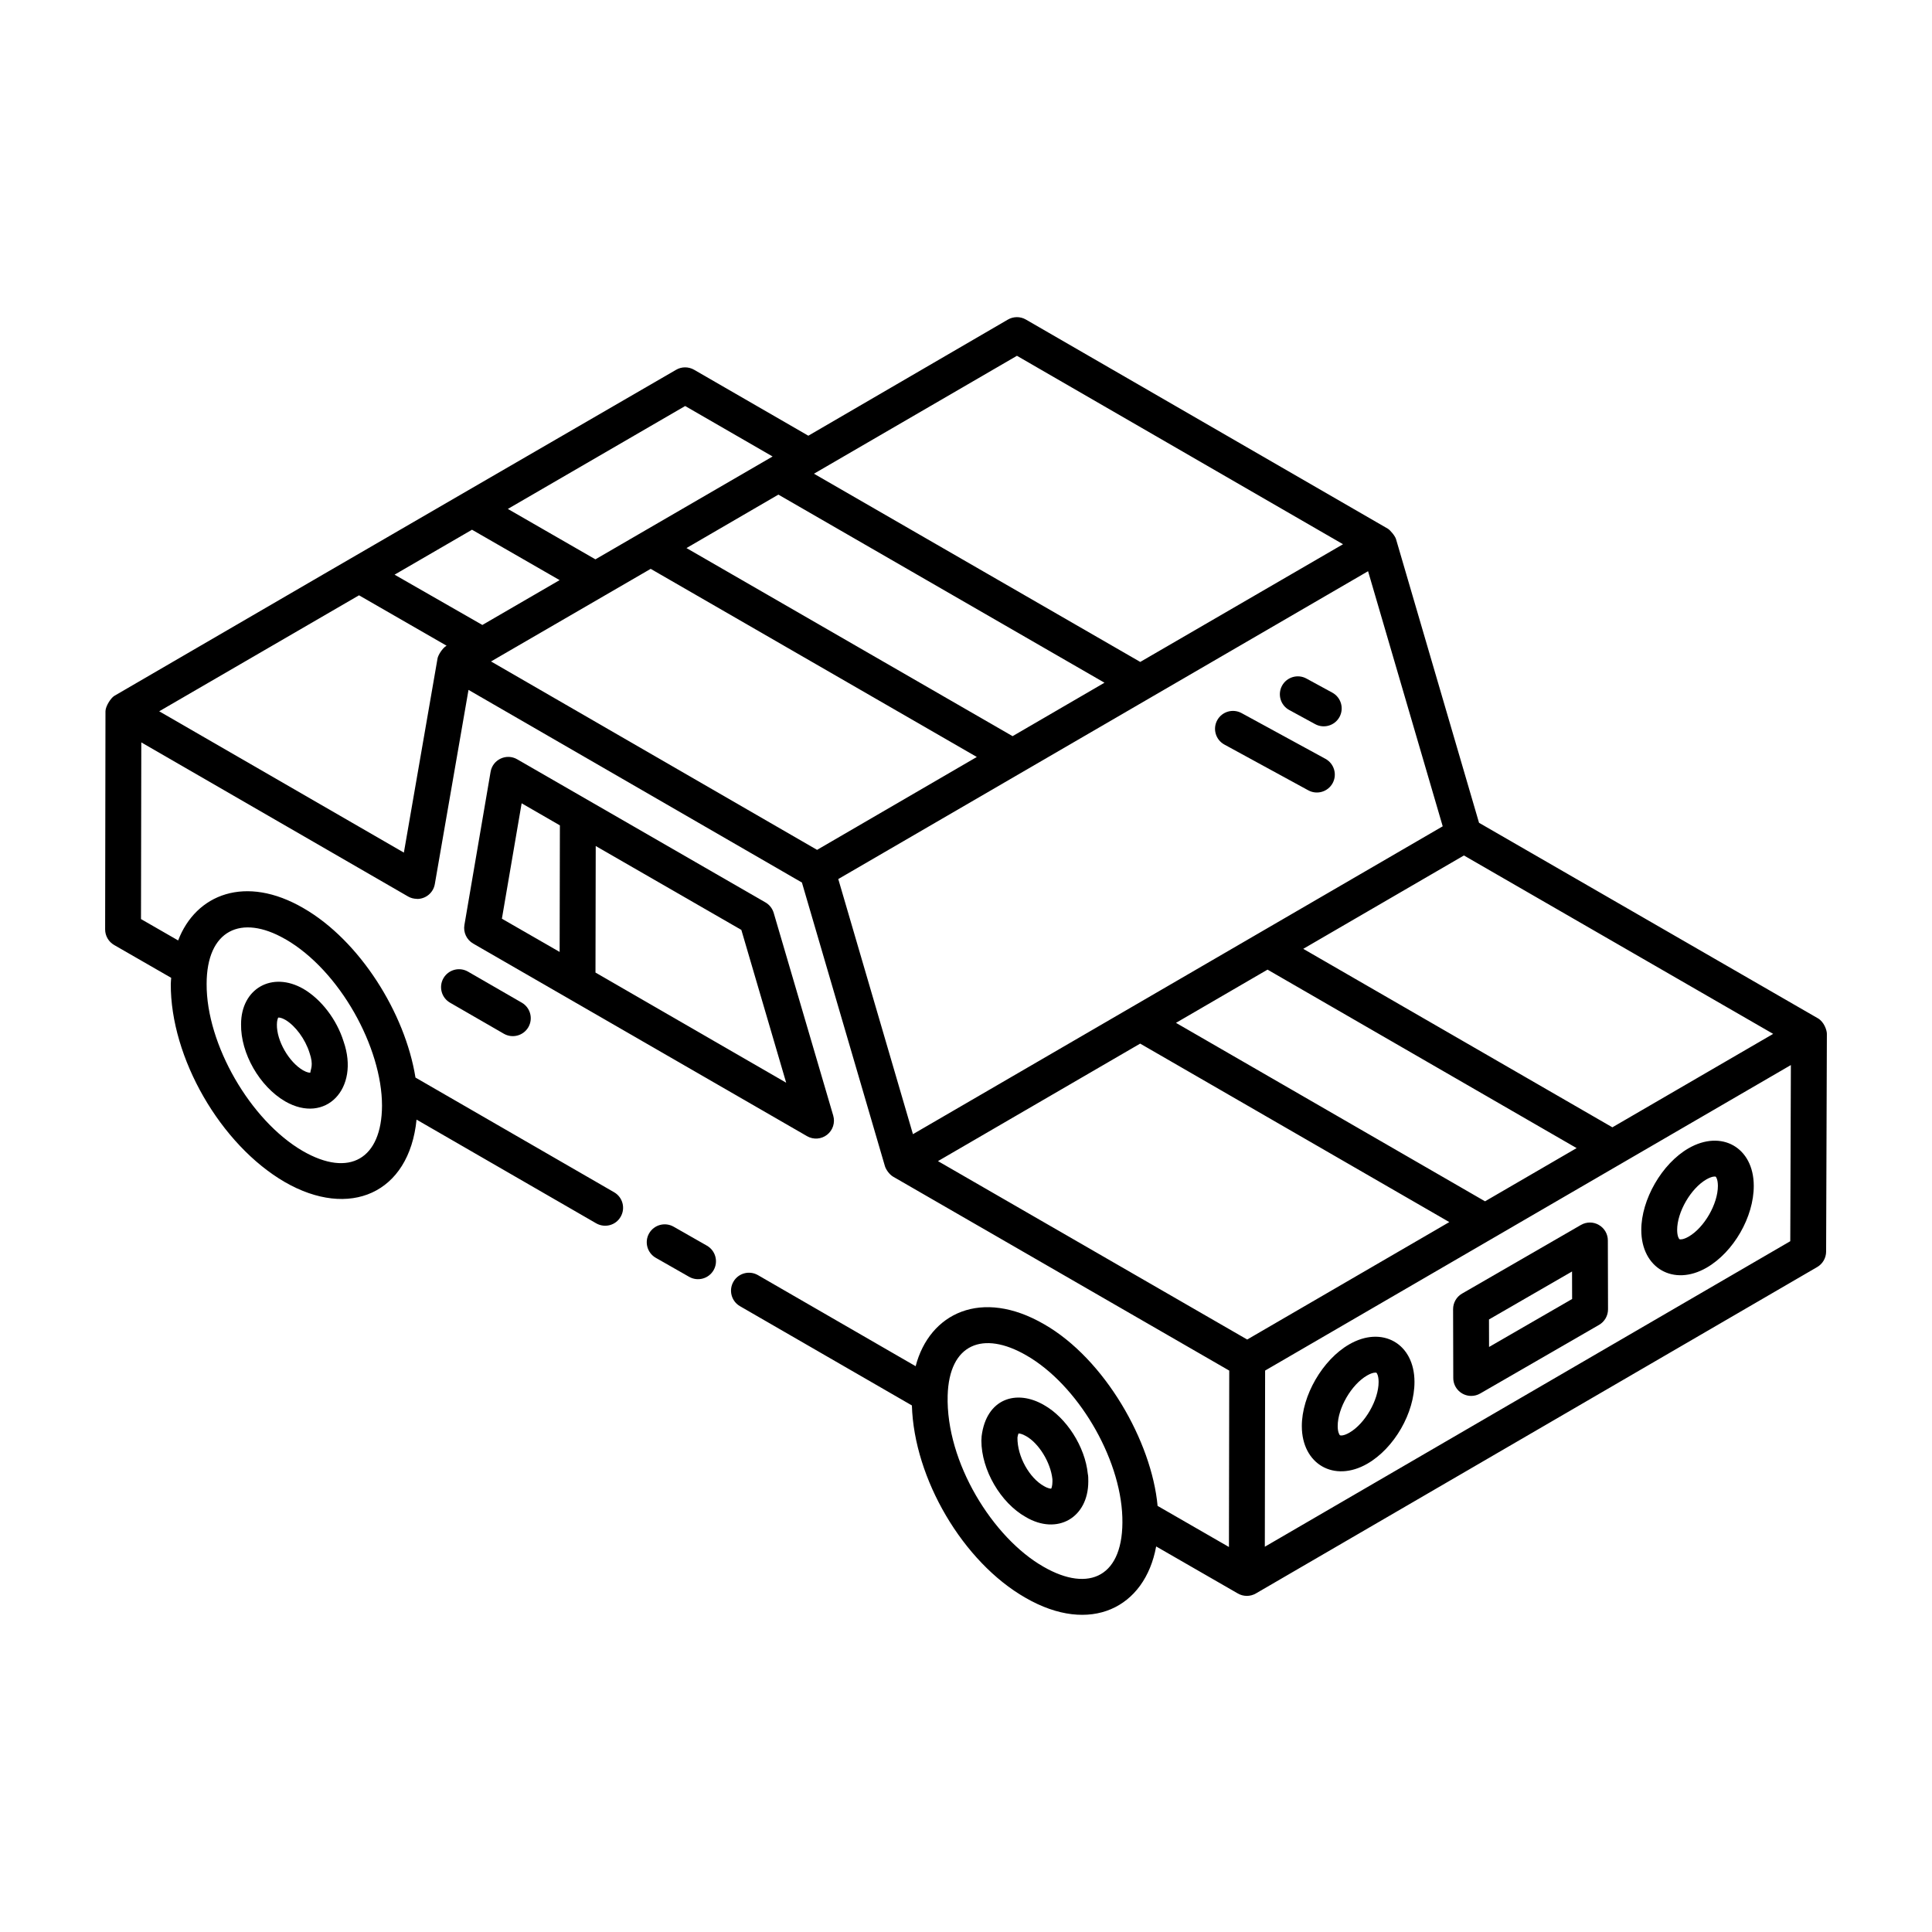 <?xml version="1.0" encoding="UTF-8"?>
<!-- Uploaded to: SVG Repo, www.svgrepo.com, Generator: SVG Repo Mixer Tools -->
<svg fill="#000000" width="800px" height="800px" version="1.1" viewBox="144 144 512 512" xmlns="http://www.w3.org/2000/svg">
 <g>
  <path d="m625.76 413.86-89.801-51.809-21.996-75.164c-0.258-0.887-1.566-2.426-2.18-2.781l-95.914-55.422c-1.477-0.855-3.305-0.84-4.762 0.004l-52.891 30.781-30.277-17.48c-1.477-0.848-3.305-0.848-4.762 0.008-42.871 24.879-57.844 33.445-148.86 86.402-0.949 0.555-2.367 2.785-2.367 4.102l-0.09 57.801c0 1.703 0.91 3.281 2.387 4.133l15.117 8.699c-0.023 0.547-0.105 1.039-0.105 1.602-0.113 19.555 13.164 42.629 30.227 52.527 17.098 9.852 32.941 3.059 34.902-16.555l47.605 27.488c2.285 1.305 5.188 0.543 6.488-1.742 1.316-2.273 0.539-5.18-1.734-6.492l-52.645-30.398c-2.746-17.105-14.766-36.289-29.668-44.883-15.348-8.941-28.527-3.742-33.223 8.547l-9.848-5.664 0.082-46.82 70.727 40.852c0.707 0.406 1.488 0.594 2.281 0.609 0.031 0 0.062 0.027 0.098 0.027 2.254 0 4.281-1.609 4.68-3.941l8.926-51.461c1.328 0.766 86.848 50.176 88.359 51.051l22 75.176c0.246 0.84 1.141 2.176 2.18 2.781l89.066 51.387c0 1-0.086 49.832-0.078 46.746l-18.91-10.891c-1.555-17.004-13.973-38.922-30.059-48.133-16.594-9.625-30.387-2.977-34.059 11.113l-41.801-24.141c-2.266-1.301-5.18-0.535-6.488 1.742-1.316 2.273-0.539 5.18 1.734 6.492l45.559 26.305c0.566 19.375 13.512 41.508 30.117 50.98 17.191 9.914 31.645 2.641 34.617-13.613 0.449 0.258-3.613-2.078 21.656 12.469 1.461 0.84 3.269 0.852 4.754 0 1.031-0.594 147.78-85.93 148.77-86.512 1.457-0.848 2.359-2.406 2.367-4.094l0.199-57.699c0-0.004-0.004-0.008-0.004-0.012 0-0.004 0.004-0.008 0.004-0.012 0-0.953-0.738-3.156-2.379-4.106zm-406.26-21.031c0.055 0.031 0.109 0.047 0.164 0.078 14.375 8.301 25.574 28.648 25.574 44.148-0.078 14.027-8.598 19.121-21 11.977-13.906-8.066-25.574-28.328-25.48-44.27 0.004-14.309 9.145-18.574 20.742-11.934zm260.41 8.133 81.906 47.297-24.266 14.102-81.906-47.293zm48.168 66.902-53.559 31.125-81.949-47.281 53.586-31.141zm43.219-25.113-81.922-47.301 42.578-24.742 81.953 47.281zm-185.36 1.812c-0.289-0.988-21.004-71.77-19.785-67.605 14.148-8.223-51.449 29.895 140.4-81.582l19.781 67.602c-16.816 9.773-129.25 75.109-140.39 81.586zm-116.85-160.18 23.215 13.355-20.473 11.883-23.266-13.328zm167.61 40.543-24.355 14.164c-6.949-4.008-75.598-43.605-86.418-49.848l24.355-14.164c6.949 4.008 75.598 43.605 86.418 49.848zm-120.26-30.176c7.207 4.156 82.145 47.383 86.426 49.855l-42.332 24.617-86.406-49.93zm97.062-56.461 86.414 49.938-53.738 31.191-86.473-49.879zm-87.926 13.309 23.172 13.375-46.957 27.258-23.207-13.359zm-74.543 118.35-64.84-37.449 52.953-30.738 23.211 13.359-0.109 0.062c-0.988 0.574-2.148 2.434-2.293 3.301zm169.48 189.24c-13.355-7.621-25.863-27.629-25.371-45.363 0.387-13.73 9.383-17.266 20.84-10.648 13.516 7.742 24.945 26.98 25.453 42.891 0.508 15.703-8.723 20.164-20.922 13.121zm197.93-86.258-139.25 80.969c0-0.957 0.086-49.777 0.078-46.688 5.762-3.348 140.5-81.641 139.33-80.961z"/>
  <path d="m317.8 477.34 8.836 5.035c2.258 1.285 5.16 0.523 6.481-1.777 1.301-2.277 0.5-5.184-1.781-6.484l-8.836-5.035c-2.266-1.285-5.172-0.508-6.481 1.777-1.301 2.277-0.504 5.184 1.781 6.484z"/>
  <path d="m357.88 445.1c1.723 0.992 3.82 0.793 5.309-0.379 1.531-1.203 2.172-3.211 1.625-5.078l-15.773-53.711c-0.344-1.168-1.125-2.168-2.18-2.777-0.961-0.555-70.199-40.469-65.789-37.926-2.836-1.652-6.508 0.027-7.062 3.32l-6.934 40.582c-0.336 1.965 0.594 3.926 2.32 4.926 0.977 0.562 89.484 51.617 88.484 51.043zm-5.535-14.172-50.535-29.188c0-0.977 0.07-35.574 0.066-33.535l38.59 22.23zm-70.105-74.047 10.137 5.852c0 0.977-0.07 35.578-0.066 33.539l-15.305-8.805z"/>
  <path d="m268.02 401.49c-2.293-1.312-5.18-0.527-6.5 1.742-1.309 2.273-0.527 5.18 1.746 6.492l14.258 8.227c2.273 1.305 5.176 0.539 6.5-1.742 1.309-2.273 0.527-5.18-1.746-6.492z"/>
  <path d="m219.58 435.88c10.715 6.152 19.832-3.402 15.465-15.902-1.82-5.793-5.875-11.117-10.637-13.914-8.305-4.769-16.523-0.086-16.523 9.363-0.129 7.703 4.891 16.492 11.695 20.453zm-1.867-22.195c0.039-0.008 0.082-0.02 0.156-0.02 0.277 0 0.891 0.113 1.754 0.609 2.644 1.559 5.254 5.074 6.394 8.699 1.176 3.383 0.266 4.332 0.23 5.281-0.129 0.051-0.816 0.031-1.922-0.602-3.769-2.195-7.019-7.836-6.945-12.148 0.008-1.07 0.23-1.523 0.332-1.82z"/>
  <path d="m420.63 516.33c-7.258-4.203-15.23-1.73-16.488 8.262-0.008 0.152-0.066 1.02-0.066 1.176 0 7.769 5.086 16.496 11.742 20.25 8.344 4.938 16.59 0.223 16.59-9.414 0-0.617 0-1.547-0.129-2-0.719-7.211-5.648-14.906-11.648-18.273zm1.961 22.16c-0.082 0.039-0.797 0.023-2.004-0.699-3.731-2.102-7-7.719-6.953-12.812 0.102-0.742 0.297-1.055 0.277-1.094 0.23 0.016 0.844 0.027 2.016 0.707 3.332 1.871 6.488 6.894 6.973 11.395l0.008 0.621c0 1.246-0.297 1.832-0.316 1.883z"/>
  <path d="m495.26 345.1-22.234-12.125c-2.312-1.25-5.188-0.41-6.453 1.898-1.254 2.301-0.398 5.188 1.902 6.445l22.234 12.125c2.305 1.258 5.195 0.406 6.453-1.898 1.254-2.297 0.398-5.184-1.902-6.445z"/>
  <path d="m497.08 327.56-6.871-3.742c-2.301-1.254-5.188-0.402-6.453 1.898-1.254 2.309-0.398 5.195 1.902 6.445l6.871 3.742c2.305 1.258 5.195 0.406 6.453-1.898 1.254-2.305 0.398-5.191-1.902-6.445z"/>
  <path d="m501.54 500.28c-7.055 4.074-12.559 13.602-12.543 21.684 0.02 10.07 8.57 15 17.359 9.938 7.148-4.125 12.523-13.465 12.496-21.719-0.02-10.156-8.57-14.969-17.312-9.902zm0.066 23.391c-1.551 0.895-2.367 0.766-2.481 0.695-0.195-0.113-0.621-0.879-0.621-2.426-0.008-4.75 3.621-11.02 7.789-13.422 1.559-0.902 2.375-0.781 2.469-0.73 0.094 0.055 0.574 0.695 0.586 2.426 0.008 4.781-3.602 11.066-7.742 13.457z"/>
  <path d="m596.27 479.95c7.148-4.125 12.523-13.465 12.496-21.719-0.02-10.133-8.539-14.984-17.312-9.906-7.027 4.062-12.512 13.57-12.496 21.656 0.02 10.102 8.555 15.016 17.312 9.969zm-0.066-23.391c1.559-0.895 2.387-0.793 2.469-0.73 0.094 0.055 0.574 0.695 0.586 2.426 0.008 4.781-3.602 11.066-7.742 13.457-1.496 0.867-2.312 0.762-2.434 0.695-0.121-0.074-0.613-0.73-0.621-2.457-0.008-4.742 3.606-11 7.742-13.391z"/>
  <path d="m567.71 468.62c-1.465-0.855-3.277-0.844-4.742 0l-31.508 18.195c-1.477 0.855-2.375 2.426-2.375 4.133l0.047 18.246c0 2.637 2.164 4.738 4.754 4.738 0.816 0 1.645-0.215 2.375-0.637l31.508-18.191c1.477-0.855 2.375-2.426 2.375-4.133l-0.047-18.25c0-1.691-0.91-3.254-2.387-4.102zm-29.094 32.34-0.02-7.289 22.012-12.715 0.02 7.293z"/>
 </g>
</svg>